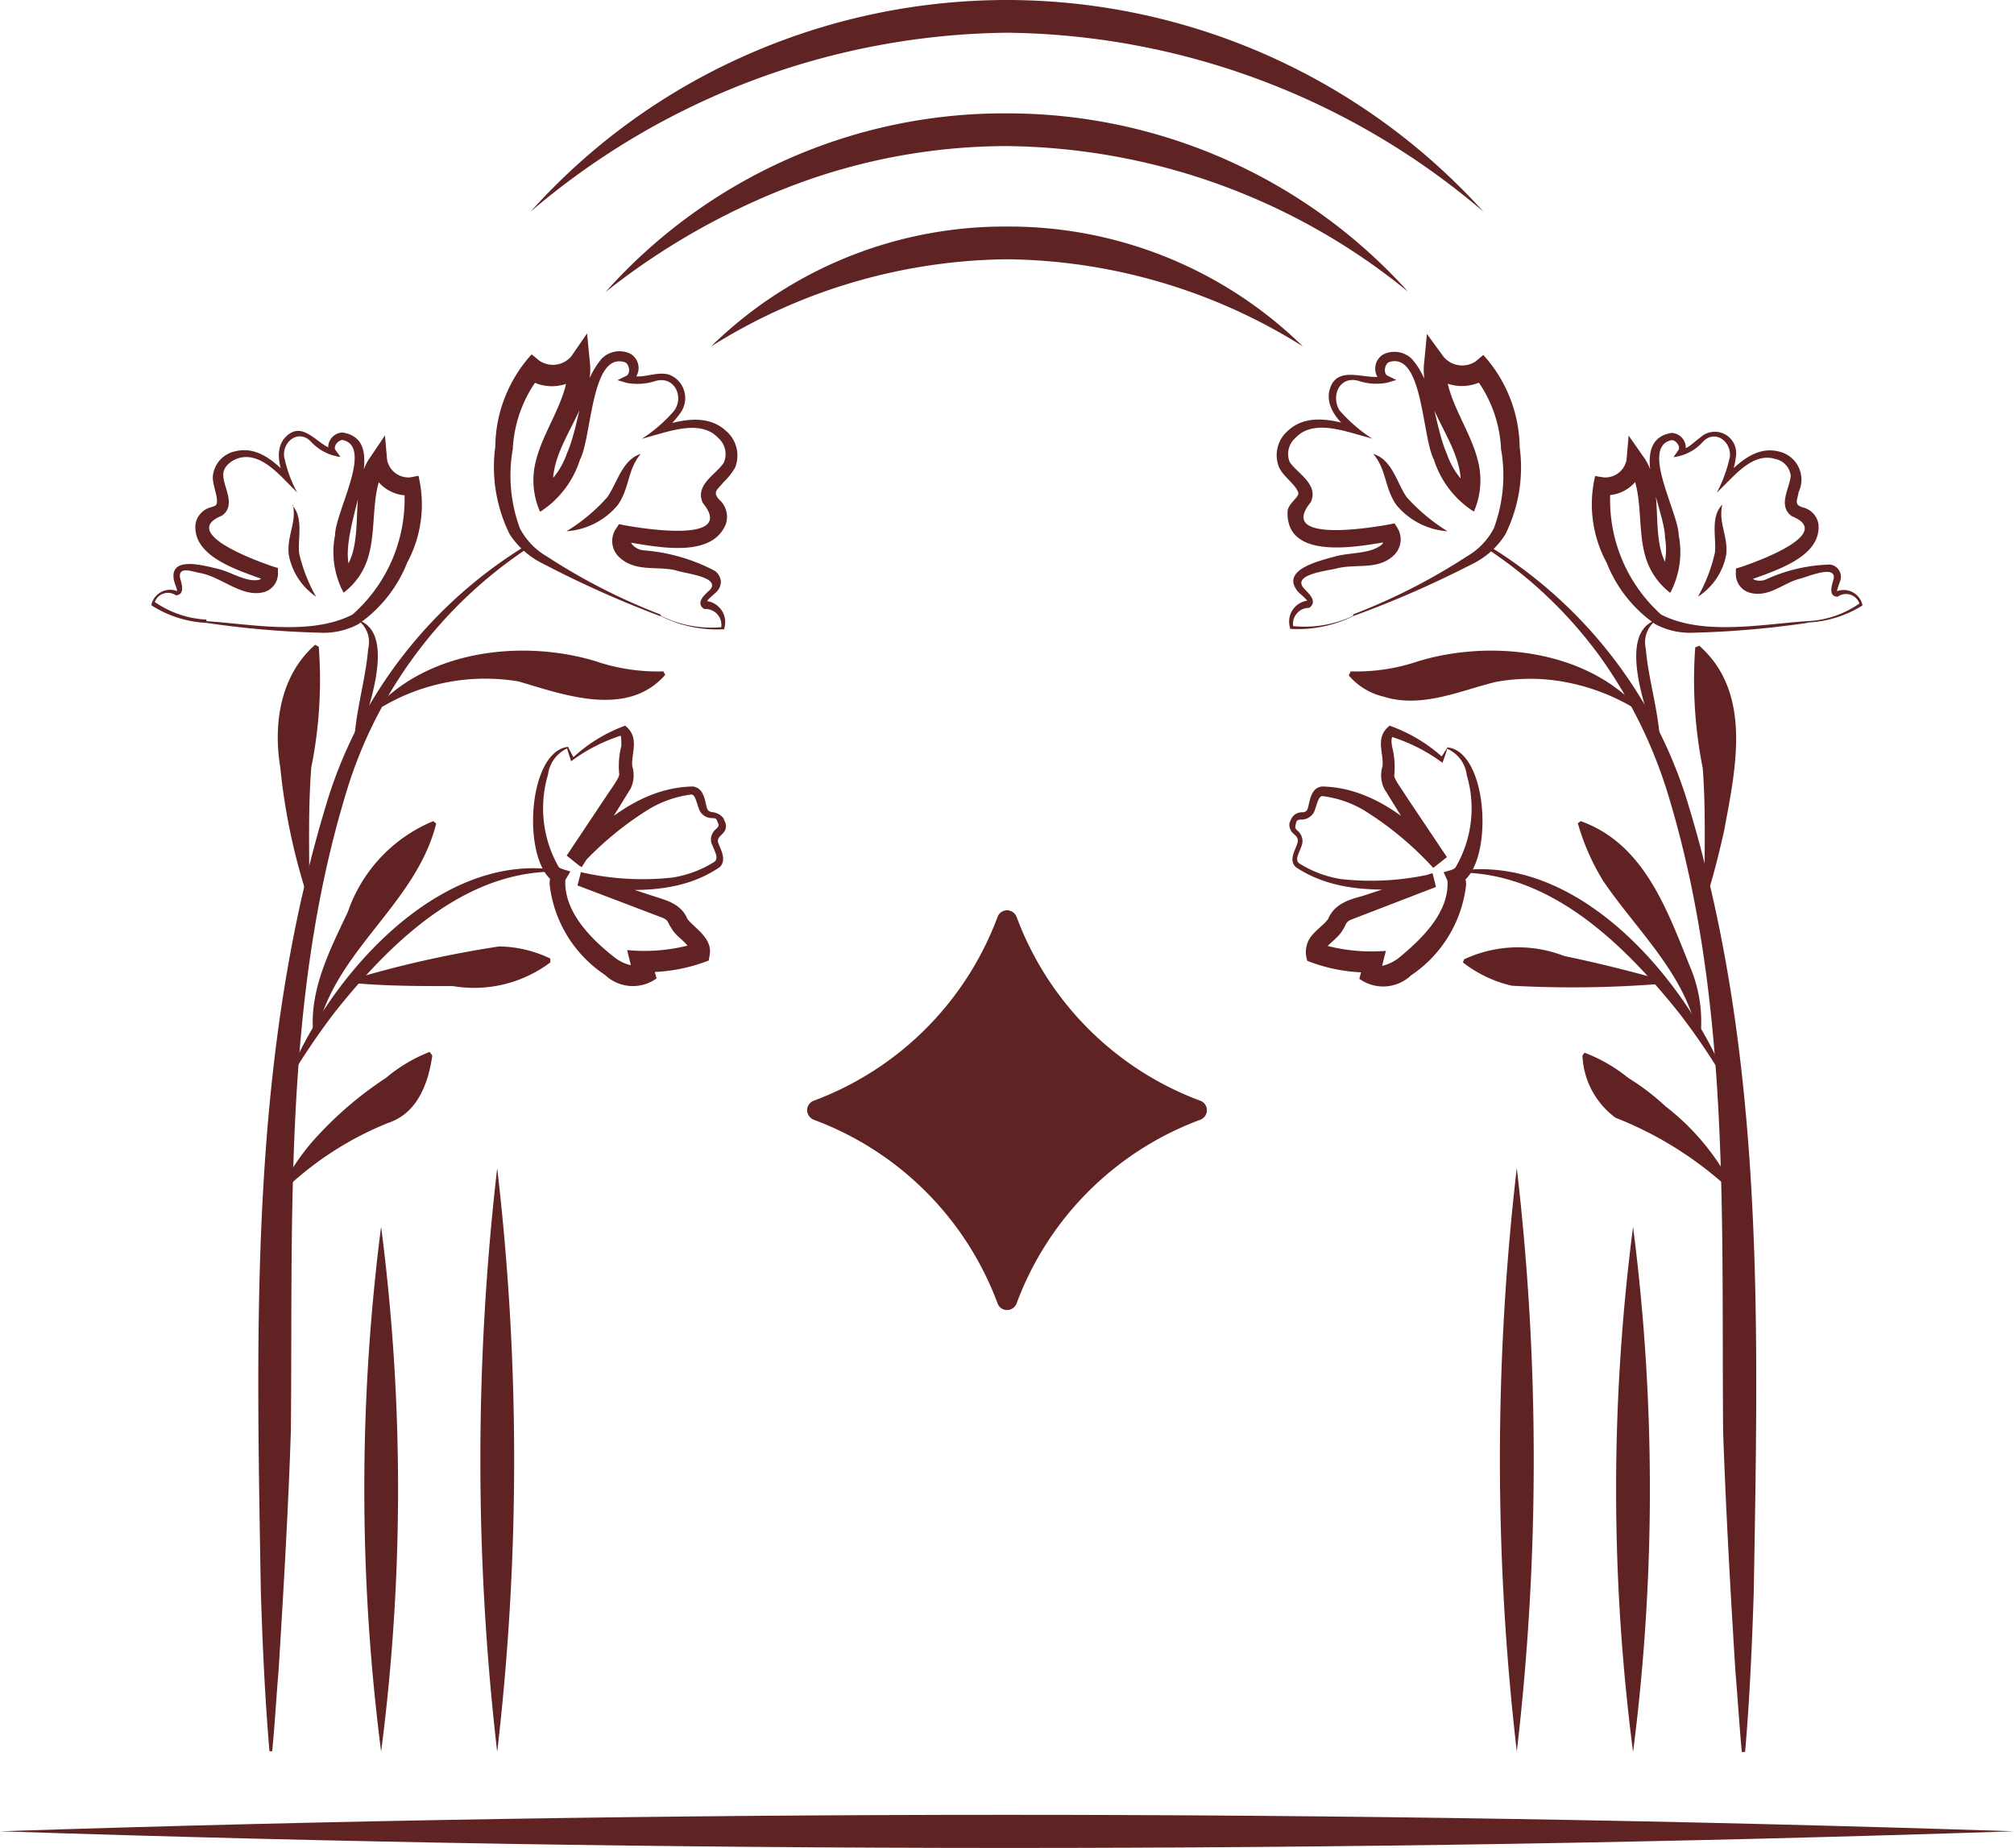 <?xml version="1.0" encoding="UTF-8"?> <svg xmlns="http://www.w3.org/2000/svg" viewBox="0 0 104.63 96.01"><defs><style>.cls-1{fill:#602323;}.cls-2{fill:#602223;}</style></defs><g id="Слой_2" data-name="Слой 2"><g id="Слой_1-2" data-name="Слой 1"><path class="cls-1" d="M62.34,58.18a16.16,16.16,0,0,0-9.52,9.52.53.53,0,0,1-.5.36.52.52,0,0,1-.5-.36,16.2,16.2,0,0,0-9.53-9.52.55.55,0,0,1-.36-.5.53.53,0,0,1,.36-.5,16.24,16.24,0,0,0,9.53-9.53.53.53,0,0,1,.5-.36.55.55,0,0,1,.5.36,16.2,16.2,0,0,0,9.52,9.53.52.52,0,0,1,.36.5.53.53,0,0,1-.36.5"></path><path class="cls-1" d="M0,95.14C34.74,94,69.9,94,104.63,95.14,69.9,96.3,34.74,96.29,0,95.14"></path><path class="cls-1" d="M77.07,11A38.71,38.71,0,0,0,52.31,1.7s0-1.72,0-1.7V1.7A38.73,38.73,0,0,0,27.56,11,32.87,32.87,0,0,1,38.71,2.89,33.49,33.49,0,0,1,52.32,0s0,1.72,0,1.7V0A33.42,33.42,0,0,1,77.07,11"></path><path class="cls-1" d="M73.12,15.13A33.46,33.46,0,0,0,52.31,7.59V5.89s0,1.7,0,1.7a31.44,31.44,0,0,0-11,2,36.55,36.55,0,0,0-9.85,5.58A27.71,27.71,0,0,1,52.32,5.89s0,1.72,0,1.7V5.89a28,28,0,0,1,20.81,9.24"></path><path class="cls-1" d="M67.69,18a29.43,29.43,0,0,0-15.38-4.53v-1.7s0,1.7,0,1.7A29.43,29.43,0,0,0,36.94,18a21.78,21.78,0,0,1,15.38-6.23s0,1.71,0,1.7v-1.7A21.82,21.82,0,0,1,67.69,18"></path><path class="cls-1" d="M25.83,60.69a130.92,130.92,0,0,1,0,30.33,132,132,0,0,1,0-30.33"></path><path class="cls-1" d="M19.8,63.74A106,106,0,0,1,19.8,91a106.9,106.9,0,0,1,0-27.28"></path><path class="cls-2" d="M27.34,28.53a23.3,23.3,0,0,0-9.46,13c-3.16,10.62-2.66,21.89-2.77,32.85-.13,4-.39,8.42-.64,12.45-.12,1.38-.19,2.77-.33,4.15H14c-.24-2.77-.36-5.54-.45-8.32-.23-13.84-.63-28,3.56-41.39A23.81,23.81,0,0,1,27.25,28.39l.09.14"></path><path class="cls-2" d="M34.35,32a5.91,5.91,0,0,0,3.18.58l-.07.06a.83.83,0,0,0-.88-1c-.49-.33.07-.78.31-1,.56-.67-1.31-.84-1.75-1-1-.26-2.13.12-3-.72A1.15,1.15,0,0,1,32,27.47l.16-.24.29.06c1,.18,5.78.95,4.07-1.15-.46-.94.71-1.51,1.08-2.1a1.11,1.11,0,0,0-.28-1.28c-.78-.85-2.1-.49-3.1-.21l-.88.25a7.74,7.74,0,0,0,1.69-1.47c.52-.73,0-1.83-1-1.53a3,3,0,0,1-1.48.09l-.47-.14.45-.22c.24-.11.18-.61-.07-.71-1.76-.56-1.71,3.9-2.33,5.06a5,5,0,0,1-2.07,2.71,4,4,0,0,1-.21-2.68c.42-1.68,1.79-3.36,1.64-5l1,.27a2.31,2.31,0,0,1-3.18.44l.73-.07a6.69,6.69,0,0,0-1.4,3.78,7.9,7.9,0,0,0,.37,4.12,3.64,3.64,0,0,0,1.42,1.47,31.35,31.35,0,0,0,5.87,3m0,.09a55,55,0,0,1-6.08-2.72,4.32,4.32,0,0,1-1.75-1.55,7.89,7.89,0,0,1-.74-4.53,7.24,7.24,0,0,1,1.89-4.8l.39.32a1.25,1.25,0,0,0,1.67-.22l.82-1.19.14,1.46c.31,2.46-2.39,4.57-1.83,6.89l-.71-.23a4,4,0,0,0,1.35-1.88c.69-1.57.64-3.56,1.82-4.94a1.3,1.3,0,0,1,1.5-.23.86.86,0,0,1,0,1.46l0-.36c.59.24,1.39-.26,2.06,0a1.31,1.31,0,0,1,.49,2,4.16,4.16,0,0,1-1,1l-.15-.3c1.12-.35,2.54-.73,3.54.19a1.68,1.68,0,0,1,.48,1.91,3.42,3.42,0,0,1-.6.76c-.35.43-.63.52-.13,1a1.19,1.19,0,0,1,.24,1.2c-.78,1.86-3.83,1.1-5.38.87l.45-.18c-.12.28.27.61.65.65a9.47,9.47,0,0,1,3.72,1.07.76.76,0,0,1,.31.55.75.75,0,0,1-.26.57c-.24.22-.55.48-.44.49l-.12-.05a1.1,1.1,0,0,1,1,1.41l0,.06A6.51,6.51,0,0,1,34.31,32"></path><path class="cls-2" d="M29.52,38.83l.32.6-.15,0a8,8,0,0,1,2.79-1.73l.13.12c.6.6.16,1.4.24,2a1.58,1.58,0,0,1-.09,1.15c-.32.53-2.16,3.49-2.54,4.08l-.7-.55c1.71-1.77,3.82-3.59,6.47-3.64.59.07.63.75.74,1.14.07.14.11.17.33.2s.59.23.58.51l0-.06a.53.53,0,0,1,.05.43c-.09.29-.47.39-.38.69s.48.9.08,1.28c-2.13,1.46-4.84,1.27-7.27,1l.18-.69,3.63,1.19c.71.23,1.46.41,1.78,1.19.38.49,1.31,1,1.16,1.86l-.05.3a8.78,8.78,0,0,1-3.51.6l.54-.67c.06.23.2.8.26,1a2.1,2.1,0,0,1-2.68-.18A6.52,6.52,0,0,1,28.56,46a1,1,0,0,1,.17-.69l.2.59c-1.85-.83-1.6-6.87.59-7.1m-.05.08a1.74,1.74,0,0,0-1,1.36A6.14,6.14,0,0,0,29,45c.05.15.45.2.63.28l-.26.44c-.08,1.67,1.37,3.1,2.61,4.06.45.33,1,.47,1.18.31l-.25.6-.33-1.33A9.31,9.31,0,0,0,36.18,49l-.35.41c0-.39-.69-.7-.95-1.19-.2-.29-.14-.38-.41-.52L30,46l.18-.69a14.17,14.17,0,0,0,4.76.28,5.78,5.78,0,0,0,2.18-.82c.24-.2,0-.55-.17-1a.7.7,0,0,1,.24-.69c.2-.19.15-.22.08-.4s-.08-.16-.29-.18a.71.71,0,0,1-.64-.4c-.18-.46-.22-.85-.45-.82a5.74,5.74,0,0,0-2.13.73,16.81,16.81,0,0,0-3.62,3l-.7-.56,2.12-3.18c.1-.16.63-.86.61-1.05a4.21,4.21,0,0,1,.11-1.47c0-.3,0-.53-.08-.66l.28.06a8.82,8.82,0,0,0-2.81,1.4l-.23-.72"></path><path class="cls-2" d="M34.56,35.06c-2,2.28-5.35,1-7.63.34a10.52,10.52,0,0,0-7.07,1.32l-.12-.16c2.81-2.84,7.56-3.31,11.2-2.21a10,10,0,0,0,3.52.53Z"></path><path class="cls-2" d="M16.56,33.6a23,23,0,0,1-.39,6.28c-.16,2.12-.11,4.28-.09,6.42l-.2,0a32,32,0,0,1-1.32-6.44c-.37-2.25,0-4.77,1.81-6.36Z"></path><path class="cls-2" d="M29.16,45.29c-4.94-.18-8.87,3.66-11.77,7.3a37.2,37.2,0,0,0-2.66,4c2-5.51,8-12.54,14.43-11.35"></path><path class="cls-2" d="M22.66,42.79C21.6,47,17.4,49.36,16.47,53.63h-.2c-.2-2.21.88-4.31,1.8-6.25a7.87,7.87,0,0,1,4.44-4.72l.15.13"></path><path class="cls-2" d="M28.59,50a6.59,6.59,0,0,1-5.06,1.23c-1.73,0-3.47,0-5.2-.16l0-.2a56.22,56.22,0,0,1,7.6-1.7,6.3,6.3,0,0,1,2.66.63Z"></path><path class="cls-2" d="M22.46,54.84c-.21,1.44-.77,3-2.3,3.5a17,17,0,0,0-5.34,3.43l-.16-.12a11.7,11.7,0,0,1,1.49-2.25A19,19,0,0,1,20.05,56a8.05,8.05,0,0,1,2.27-1.35Z"></path><path class="cls-2" d="M33.29,23.58c-.7.82-.57,1.76-1.19,2.65a3.8,3.8,0,0,1-2.67,1.37,9.26,9.26,0,0,0,2.12-1.77c.5-.7.77-1.95,1.74-2.25"></path><path class="cls-2" d="M10.72,32.36a5.81,5.81,0,0,1-2.85-.91v-.06a1,1,0,0,1,1.4-.65H9.17c.09,0-.05-.3-.13-.57-.28-1.33,1.57-.78,2.27-.62s1.49.72,2.16.57c.16-.07.24-.21.22-.25l.27.34c-1.32-.51-4-1.2-3.8-3a1.09,1.09,0,0,1,.71-.83c.31-.09.35-.11.39-.22.08-.4-.24-.95-.2-1.45a1.47,1.47,0,0,1,1.19-1.27c1.18-.28,2.12.63,2.83,1.39l-.25.16c-.35-.75-.63-1.87.2-2.45s1.56.66,2.28.79l-.17.27a.77.77,0,0,1,.65-1.13c2.85.44-.72,5.57.57,7.48l-.64-.12c1.43-1.56.25-4.37,1.56-6.14L20,22.62l.11,1.27a1.13,1.13,0,0,0,1.2.91l.43-.08a6.38,6.38,0,0,1-.59,4.52,7,7,0,0,1-2.54,3.19,3.84,3.84,0,0,1-2,.44,48.6,48.6,0,0,1-5.89-.51m0-.09c2.38.16,5.42.77,7.59-.34A8,8,0,0,0,21,25.36l.52.35A2,2,0,0,1,19.2,24l.86.21c-.82,1.21-.49,3.1-.89,4.58a3.56,3.56,0,0,1-1.32,2,4.48,4.48,0,0,1-.44-3c0-1.18,2-4.59.39-4.93-.24,0-.5.34-.37.52l.26.36a2.51,2.51,0,0,1-1.54-.8c-.64-.66-1.48,0-1.39.78a6.81,6.81,0,0,0,.68,1.87L14.86,25c-.65-.66-1.52-1.5-2.49-1.19-.43.14-.8.5-.77.88,0,.62.69,1.56-.07,2.1-2.23.9,1.79,2.35,2.65,2.64l.26.08,0,.25a1,1,0,0,1-.72,1c-1.16.31-2.22-.81-3.37-1-.37-.07-1.08-.35-1,.24.07.29.3.89-.21.93a.73.73,0,0,0-1.12.41l0-.08a5.16,5.16,0,0,0,2.71.93"></path><path class="cls-2" d="M15.17,26.24c.62.65.29,1.74.37,2.5A8.33,8.33,0,0,0,16.42,31,3.39,3.39,0,0,1,15,28.81c-.1-1,.41-1.63.22-2.57"></path><path class="cls-2" d="M18.58,32.21c2.2.66.34,5.29-.19,6.78,0-1.79.59-3.53.74-5.3a1.4,1.4,0,0,0-.55-1.48"></path><path class="cls-1" d="M78.8,60.69A130.92,130.92,0,0,1,78.8,91a131.48,131.48,0,0,1,0-30.33"></path><path class="cls-1" d="M84.84,63.74a106.9,106.9,0,0,1,0,27.28,106,106,0,0,1,0-27.28"></path><path class="cls-2" d="M77.39,28.39A23.84,23.84,0,0,1,87.56,41.32c4.18,13.37,3.78,27.54,3.55,41.39-.09,2.77-.21,5.54-.45,8.31h-.17c-.13-1.38-.21-2.76-.33-4.15-.25-4-.5-8.43-.64-12.45-.1-11,.39-22.23-2.77-32.84a24.68,24.68,0,0,0-3.55-7.36,22.7,22.7,0,0,0-5.91-5.69Z"></path><path class="cls-2" d="M70.32,32a6.47,6.47,0,0,1-3.3.67l0-.06a1.09,1.09,0,0,1,1-1.41l-.13.05c.12,0-.2-.27-.44-.49-1-1.16,1.13-1.63,1.91-1.85s1.86-.12,2.44-.63c.11-.16.11-.33.07-.36l.45.18c-1.6.27-5.5,1.1-5.43-1.5,0-.43.61-.76.56-1-.14-.44-.76-.81-1-1.32a1.67,1.67,0,0,1,.47-1.91c1-.92,2.43-.54,3.55-.19l-.16.3C69.57,22,68.68,21,69.17,20s1.9-.22,2.68-.47l0,.35a.86.86,0,0,1,0-1.46,1.3,1.3,0,0,1,1.5.23C74.53,20,74.48,22,75.17,23.59a4,4,0,0,0,1.35,1.88l-.71.23c.56-2.32-2.13-4.43-1.82-6.89l.14-1.46L75,18.54a1.26,1.26,0,0,0,1.67.23l.39-.33a7.29,7.29,0,0,1,1.89,4.8,7.82,7.82,0,0,1-.75,4.53,4.2,4.2,0,0,1-1.75,1.55A53.4,53.4,0,0,1,70.32,32m0-.09a31.44,31.44,0,0,0,5.88-3,3.61,3.61,0,0,0,1.41-1.47,7.9,7.9,0,0,0,.37-4.12,6.62,6.62,0,0,0-1.4-3.78l.73.07a2.31,2.31,0,0,1-3.18-.44l1-.27c-.15,1.64,1.22,3.32,1.64,5a4.07,4.07,0,0,1-.2,2.68,5,5,0,0,1-2.08-2.71c-.62-1.17-.56-5.61-2.32-5.06-.25.1-.31.61-.08.71l.45.22-.47.14a2.89,2.89,0,0,1-1.48-.09c-1-.29-1.46.78-1,1.53a8.07,8.07,0,0,0,1.7,1.47l-.88-.25c-1-.28-2.32-.64-3.11.21A1.11,1.11,0,0,0,67,24c.38.59,1.54,1.16,1.09,2.1-1.72,2.11,3.06,1.33,4.06,1.15l.3-.06.15.24a1.14,1.14,0,0,1-.15,1.38c-.82.84-2,.46-3,.72-.45.12-2.3.3-1.74,1,.2.24.74.65.37,1l-.07.05h0a.83.83,0,0,0-.82,1l-.08-.06A5.89,5.89,0,0,0,70.28,32"></path><path class="cls-2" d="M75.17,38.91c0,.11-.21.64-.23.72a9,9,0,0,0-2.81-1.4l.27-.06c-.13.13-.13.36-.07.66a4.2,4.2,0,0,1,.1,1.47c0,.19.52.88.61,1.05l2.13,3.18-.71.56a17,17,0,0,0-3.61-3,5.56,5.56,0,0,0-2.14-.73c-.22,0-.26.36-.44.82a.74.74,0,0,1-.65.4c-.23,0-.27.06-.3.23s-.07.2.09.35a.7.7,0,0,1,.24.69c-.13.44-.41.79-.16,1a5.79,5.79,0,0,0,2.17.82,14.22,14.22,0,0,0,4.77-.28l.17.69-4.44,1.71c-.27.14-.21.23-.4.52-.27.49-.92.8-1,1.19L68.46,49A9.31,9.31,0,0,0,72,49.4c-.09.33-.25,1-.33,1.33l-.26-.6c.22.16.73,0,1.19-.31,1.23-1,2.69-2.39,2.6-4.06L75,45.32c.2-.08.57-.13.63-.28a6.05,6.05,0,0,0,.57-4.77,1.7,1.7,0,0,0-1-1.36m0-.08c2.18.23,2.43,6.28.58,7.1l.2-.6a1.07,1.07,0,0,1,.18.7,6.55,6.55,0,0,1-2.85,4.64,2.11,2.11,0,0,1-2.69.18c.06-.22.2-.79.26-1l.54.67a8.73,8.73,0,0,1-3.5-.6A1.38,1.38,0,0,1,68,48.82c.24-.43.78-.76,1-1.08.33-.78,1.07-1,1.78-1.19l3.64-1.19.17.69c-2.42.24-5.13.43-7.27-1-.4-.38,0-.91.09-1.28s-.29-.4-.38-.7a.5.5,0,0,1,0-.42l0,.06a.61.61,0,0,1,.58-.51c.22,0,.27-.06.33-.2.12-.39.15-1.07.74-1.14,2.65.05,4.76,1.87,6.47,3.64l-.7.55c-.38-.61-2.21-3.53-2.54-4.08a1.58,1.58,0,0,1-.09-1.15c.09-.61-.36-1.41.24-2l.13-.12A8.18,8.18,0,0,1,75,39.39l-.16,0Z"></path><path class="cls-2" d="M70.17,34.88a10,10,0,0,0,3.52-.53c3.64-1.1,8.4-.63,11.21,2.21l-.12.16a10.85,10.85,0,0,0-3.49-1.29,9.85,9.85,0,0,0-3.59,0c-1.72.41-3.83,1.39-5.79.77a3.41,3.41,0,0,1-1.84-1.11Z"></path><path class="cls-2" d="M88.26,33.53c2.81,2.46,1.9,6.44,1.31,9.63-.24,1.07-.5,2.13-.82,3.17l-.2,0c0-2.14.07-4.3-.09-6.42a23.4,23.4,0,0,1-.39-6.28l.19-.07"></path><path class="cls-2" d="M75.47,45.29C82,44.1,87.86,51.13,89.9,56.64a34.47,34.47,0,0,0-2.66-4c-2.9-3.63-6.83-7.48-11.77-7.3"></path><path class="cls-2" d="M82.12,42.66c3.35,1.2,4.52,4.71,5.74,7.71a7.28,7.28,0,0,1,.5,3.26h-.2c-.67-3.09-3.17-5.35-4.87-7.86a12,12,0,0,1-1.32-3Z"></path><path class="cls-2" d="M76.06,49.84a6.61,6.61,0,0,1,5.21-.17c1.7.35,3.38.77,5.06,1.24l0,.2a58,58,0,0,1-7.79.1A6.49,6.49,0,0,1,76,50Z"></path><path class="cls-2" d="M82.32,54.69A8.36,8.36,0,0,1,84.59,56a12.45,12.45,0,0,1,1.94,1.48A12.46,12.46,0,0,1,90,61.65l-.16.12a18.94,18.94,0,0,0-5.91-3.7,4.23,4.23,0,0,1-1.72-3.23Z"></path><path class="cls-2" d="M71.34,23.58c1,.3,1.24,1.55,1.74,2.25A9.71,9.71,0,0,0,75.2,27.6a3.78,3.78,0,0,1-2.66-1.37c-.62-.89-.5-1.83-1.2-2.65"></path><path class="cls-2" d="M93.9,32.27a5.11,5.11,0,0,0,2.72-.93l0,.08A.74.74,0,0,0,95.47,31c-.52,0-.29-.63-.21-.93.14-.76-1.38-.09-1.77,0-.86.22-1.6,1-2.6.72a1,1,0,0,1-.71-1v-.25l.26-.08c.86-.29,4.89-1.74,2.65-2.64-.76-.54-.1-1.48-.06-2.1a1,1,0,0,0-.78-.87c-1-.32-1.83.52-2.49,1.18l-.57.57a7.39,7.39,0,0,0,.68-1.87c.08-.79-.76-1.44-1.4-.78a2.43,2.43,0,0,1-1.53.8l.25-.36c.14-.18-.13-.55-.36-.52-1.61.35.36,3.74.38,4.93a4.52,4.52,0,0,1-.44,3,3.67,3.67,0,0,1-1.32-2c-.4-1.48-.06-3.37-.88-4.58l.85-.21a2,2,0,0,1-2.27,1.7l.52-.35a8,8,0,0,0,2.63,6.57c2.17,1.11,5.21.5,7.59.34m0,.09a48.25,48.25,0,0,1-5.89.51,3.84,3.84,0,0,1-2-.44,7,7,0,0,1-2.53-3.19,6.37,6.37,0,0,1-.6-4.51l.43.07a1.12,1.12,0,0,0,1.2-.91l.11-1.26.74,1.06c1.31,1.76.13,4.57,1.57,6.13l-.65.12a3.54,3.54,0,0,0,.23-2c0-1.46-2-5.06.34-5.45a.77.77,0,0,1,.65,1.13l-.17-.27c.34,0,.63-.35,1-.61a1.11,1.11,0,0,1,1.86,1A3.63,3.63,0,0,1,89.8,25l-.25-.16c.72-.76,1.66-1.67,2.83-1.39a1.5,1.5,0,0,1,1.06,2.12c-.08.49-.27.67.32.82a1.07,1.07,0,0,1,.71.83c.18,1.8-2.48,2.49-3.79,3l.27-.34c0,.27.47.36.78.23a8.47,8.47,0,0,1,3.34-.78.64.64,0,0,1,.53.85c-.09.27-.23.6-.13.57h-.12a1,1,0,0,1,1.4.65v.06l0,0a5.84,5.84,0,0,1-2.81.88"></path><path class="cls-2" d="M89.47,26.24c-.2.94.31,1.61.21,2.57A3.32,3.32,0,0,1,88.21,31a8.33,8.33,0,0,0,.88-2.28c.09-.76-.25-1.85.38-2.5"></path><path class="cls-2" d="M86.06,32.21a1.42,1.42,0,0,0-.56,1.48c.15,1.77.76,3.51.75,5.3-.54-1.48-2.4-6.12-.19-6.78"></path></g></g></svg> 